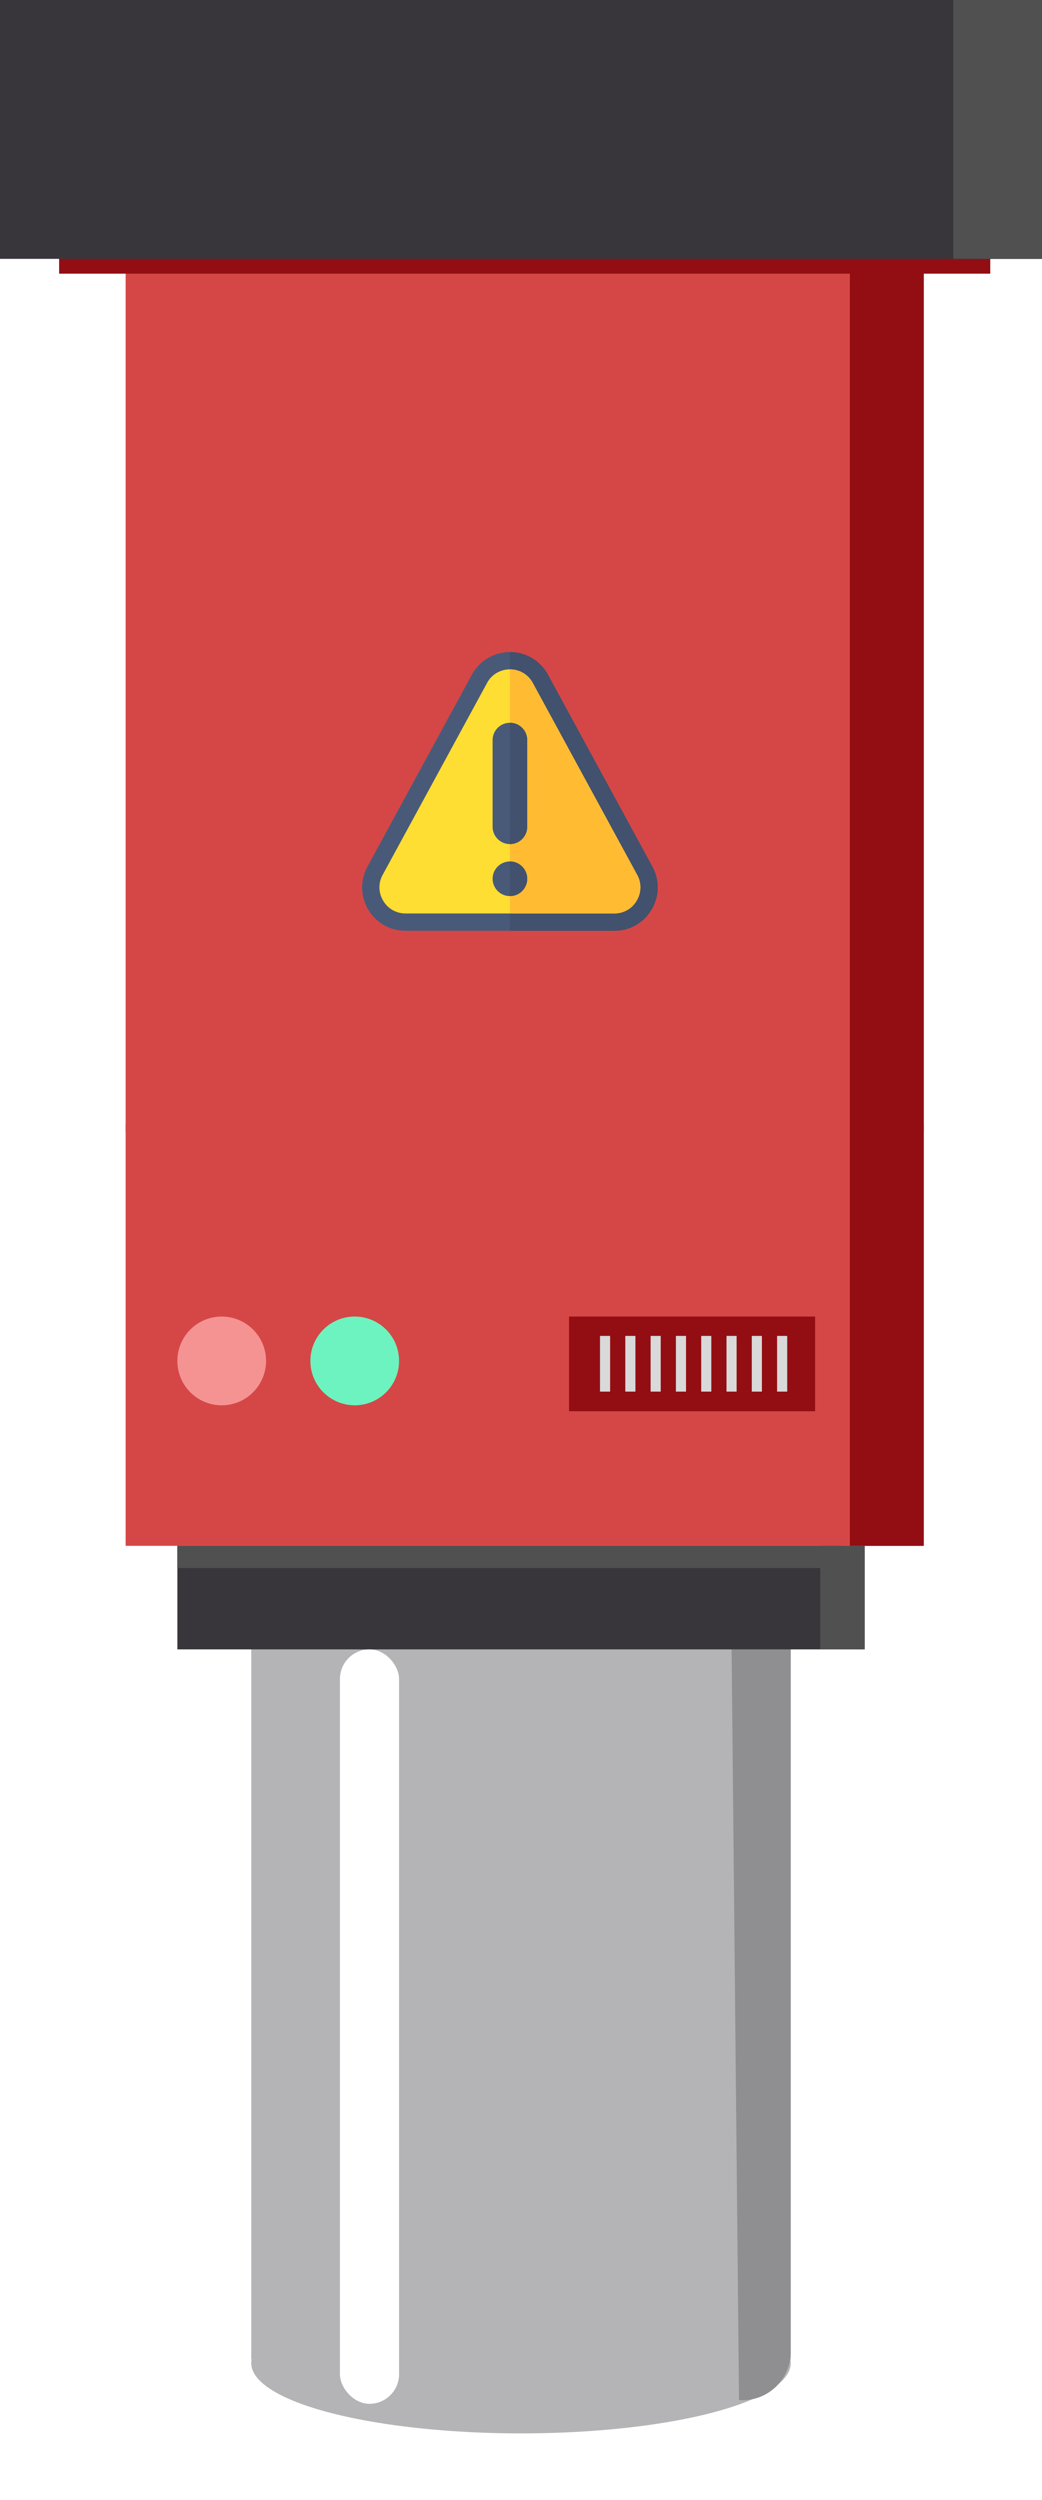 <svg width="141" height="338" viewBox="0 0 141 338" fill="none" xmlns="http://www.w3.org/2000/svg">
<path d="M68.5 222H46V231H91V222H68.5Z" fill="#8F818F"/>
<path d="M70.5 220H34V319L70.5 319L107 319V220H70.5Z" fill="#B4B3B6"/>
<path d="M125 209H17V152H125V209Z" fill="#D54746"/>
<path d="M36 184C36 187.314 33.314 190 30 190V190C26.686 190 24 187.314 24 184V184C24 180.686 26.686 178 30 178V178C33.314 178 36 180.686 36 184V184Z" fill="#F59393"/>
<path d="M54 184C54 187.314 51.314 190 48 190V190C44.686 190 42 187.314 42 184V184C42 180.686 44.686 178 48 178V178C51.314 178 54 180.686 54 184V184Z" fill="#6DF3BF"/>
<ellipse cx="70.5" cy="319.5" rx="36.5" ry="9.5" fill="#B4B3B6"/>
<rect x="17" y="34" width="108" height="119" fill="#D54746"/>
<path d="M115 209H125V35H115V209Z" fill="#920E13"/>
<path d="M99 223H107V317.982C107 321.774 103.783 324.77 100 324.5V324.5L99 223Z" fill="#8F8E90"/>
<rect x="24" y="209" width="93" height="14" fill="#39363B"/>
<path d="M111 209H117V216.215V223H111V209Z" fill="#505050"/>
<rect x="24" y="209" width="90" height="3" fill="#505050"/>
<rect x="8" y="34" width="126" height="3" fill="#920E13"/>
<path d="M88.177 116.984L74.039 91.016C72.961 89.234 71.086 88.156 69 88.156C66.914 88.156 65.039 89.234 63.961 91.016L49.823 116.984C48.745 118.836 48.722 121.039 49.777 122.891C50.831 124.742 52.73 125.844 54.862 125.844H83.138C85.27 125.844 87.169 124.742 88.223 122.891C89.278 121.039 89.255 118.836 88.177 116.984Z" fill="#495A79"/>
<path d="M88.223 122.891C87.169 124.742 85.27 125.844 83.138 125.844H69V88.156C71.086 88.156 72.961 89.234 74.039 91.016L88.177 116.984C89.255 118.836 89.278 121.039 88.223 122.891Z" fill="#42516D"/>
<path d="M86.161 118.18L72.023 92.211C71.391 91.133 70.242 90.5 69 90.5C67.758 90.5 66.609 91.133 65.977 92.211L51.839 118.18C51.183 119.281 51.183 120.617 51.816 121.719C52.448 122.844 53.597 123.5 54.862 123.5H83.137C84.403 123.5 85.552 122.844 86.184 121.719C86.817 120.617 86.817 119.281 86.161 118.18Z" fill="#FFDE33"/>
<path d="M86.184 121.719C85.552 122.844 84.403 123.5 83.138 123.5H69V90.5C70.242 90.5 71.391 91.133 72.023 92.211L86.161 118.18C86.817 119.281 86.817 120.617 86.184 121.719Z" fill="#FFBC33"/>
<path d="M69 121.156C67.708 121.156 66.656 120.105 66.656 118.812C66.656 117.52 67.708 116.469 69 116.469C70.292 116.469 71.344 117.52 71.344 118.812C71.344 120.105 70.292 121.156 69 121.156ZM71.344 111.781C71.344 113.073 70.292 114.125 69 114.125C67.708 114.125 66.656 113.073 66.656 111.781V100.062C66.656 98.77 67.708 97.719 69 97.719C70.292 97.719 71.344 98.77 71.344 100.062V111.781Z" fill="#495A79"/>
<path d="M71.344 118.812C71.344 117.52 70.292 116.469 69 116.469V121.156C70.292 121.156 71.344 120.105 71.344 118.812ZM71.344 111.781V100.062C71.344 98.77 70.292 97.719 69 97.719V114.125C70.292 114.125 71.344 113.073 71.344 111.781Z" fill="#42516D"/>
<rect width="141" height="35" fill="#39363B"/>
<path d="M101.971 178H110.295V190.806H101.971V178ZM93.648 178H101.971V190.806H93.648V178ZM85.324 178H93.648V190.806H85.324V178ZM77 178H85.324V190.806H77V178Z" fill="#920E13"/>
<rect x="81.19" y="180.618" width="1.369" height="7.531" fill="#D9D9D9"/>
<rect x="84.614" y="180.618" width="1.369" height="7.531" fill="#D9D9D9"/>
<rect x="88.037" y="180.618" width="1.369" height="7.531" fill="#D9D9D9"/>
<rect x="91.461" y="180.618" width="1.369" height="7.531" fill="#D9D9D9"/>
<rect x="98.308" y="180.618" width="1.369" height="7.531" fill="#D9D9D9"/>
<rect x="101.73" y="180.618" width="1.369" height="7.531" fill="#D9D9D9"/>
<rect x="105.154" y="180.618" width="1.369" height="7.531" fill="#D9D9D9"/>
<rect x="94.884" y="180.618" width="1.369" height="7.531" fill="#D9D9D9"/>
<rect x="129" width="12" height="35" fill="#505050"/>
<g filter="url(#filter0_f_106_4006)">
<rect x="46" y="223" width="8" height="102" rx="4" fill="white"/>
</g>
<defs>
<filter id="filter0_f_106_4006" x="33" y="210" width="34" height="128" filterUnits="userSpaceOnUse" color-interpolation-filters="sRGB">
<feFlood flood-opacity="0" result="BackgroundImageFix"/>
<feBlend mode="normal" in="SourceGraphic" in2="BackgroundImageFix" result="shape"/>
<feGaussianBlur stdDeviation="6.5" result="effect1_foregroundBlur_106_4006"/>
</filter>
</defs>
</svg>
